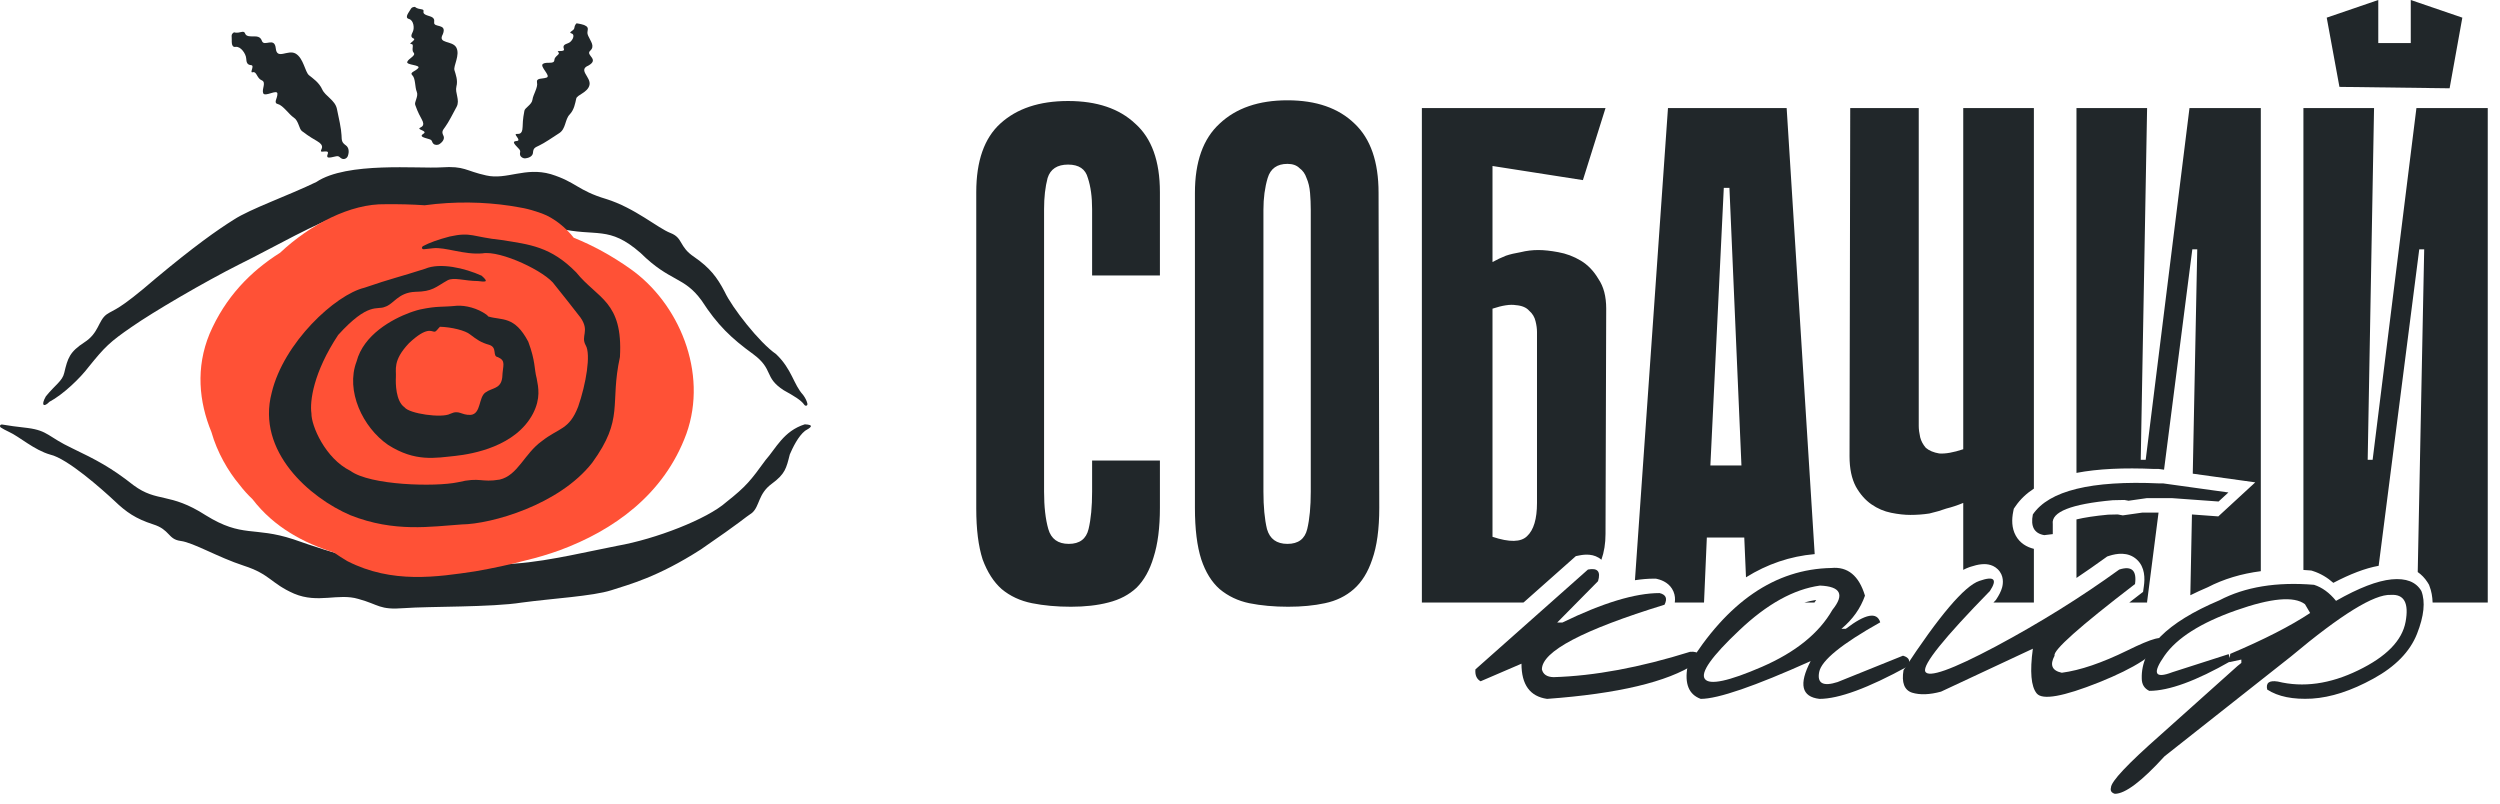 <?xml version="1.0" encoding="UTF-8"?> <svg xmlns="http://www.w3.org/2000/svg" width="199" height="64" viewBox="0 0 199 64" fill="none"><path d="M35.121 13.322C37 13.195 37.036 13.6 38.702 13.965C40.334 14.338 41.8 13.276 43.843 13.862C45.86 14.488 45.978 15.161 48.242 15.837C50.529 16.546 52.365 18.162 53.371 18.547C54.396 18.946 54.023 19.633 55.261 20.455C56.505 21.318 57.074 22.058 57.686 23.23C58.261 24.475 60.45 27.279 61.773 28.186C63.047 29.395 63.155 30.598 63.927 31.435C64.116 31.689 64.224 31.931 64.267 32.123C64.305 32.31 64.114 32.351 64.022 32.22C63.765 31.846 63.188 31.511 62.389 31.066C60.777 30.026 61.62 29.421 59.946 28.183C58.199 26.916 57.105 25.867 55.848 23.922C54.434 21.98 53.355 22.471 50.996 20.142C48.441 17.907 47.515 18.896 44.41 18.165C41.231 17.433 37.323 16.717 34.955 16.691C32.831 16.657 29.955 16.417 27.669 16.912C25.163 17.704 21.859 19.659 19.069 21.034C16.267 22.443 12.182 24.834 10.476 26.026C8.74 27.221 8.348 27.607 7.062 29.201C6.382 30.103 5.029 31.405 3.928 31.987C3.519 32.424 3.215 32.312 3.652 31.547C4.405 30.621 4.968 30.33 5.113 29.682C5.388 28.512 5.545 28.011 6.712 27.253C7.88 26.506 7.807 25.533 8.481 25.031C9.159 24.569 9.352 24.786 12.404 22.153C15.475 19.59 17.288 18.312 18.612 17.483C19.922 16.627 22.977 15.558 25.186 14.484C27.61 12.856 33.305 13.439 35.121 13.322Z" fill="#21272A"></path><path d="M64.064 33.776C64.861 33.815 64.53 34.039 64.085 34.29C63.535 34.722 63.098 35.639 62.868 36.173C62.587 37.284 62.503 37.724 61.42 38.519C60.338 39.316 60.483 40.285 59.864 40.825C59.188 41.276 59.183 41.402 55.79 43.734C52.318 45.959 50.109 46.511 48.652 46.986C47.173 47.457 43.975 47.636 41.548 47.963C39.105 48.35 34.15 48.258 32.166 48.408C30.176 48.565 30.193 48.129 28.523 47.674C26.918 47.196 25.324 48.062 23.412 47.255C21.545 46.435 21.519 45.713 19.409 45.031C17.333 44.353 15.409 43.194 14.381 43.059C13.35 42.925 13.553 42.163 12.18 41.735C10.804 41.289 10.049 40.769 9.114 39.872C8.127 38.95 5.372 36.501 4.003 36.188C2.708 35.819 1.559 34.76 0.698 34.37C0.436 34.248 0.232 34.136 0.077 34.036C-0.07 33.942 0.009 33.765 0.182 33.794C0.646 33.875 1.345 33.973 2.214 34.069C3.839 34.285 3.818 34.772 5.736 35.677C7.653 36.596 8.863 37.229 10.626 38.622C12.526 40.03 13.482 39.157 16.37 41.012C19.307 42.834 20.185 41.893 23.339 42.922C26.466 44.028 30.059 45.104 32.245 45.036C34.285 45.032 37.004 44.919 39.854 44.905C42.72 44.898 46.116 44.034 49.129 43.448C52.175 42.914 56.299 41.319 57.811 39.968C59.42 38.695 59.742 38.261 60.945 36.613C61.755 35.706 62.373 34.302 64.064 33.776Z" fill="#21272A"></path><path d="M33.806 16.339C36.218 16.012 38.538 16.075 40.596 16.38C41.473 16.541 41.818 16.526 43.127 16.988C44.099 17.343 45.054 18.131 45.668 18.923C47.236 19.553 48.733 20.382 50.148 21.383C54.037 24.1 56.383 29.652 54.637 34.529C52.852 39.401 48.794 42.233 44.552 43.801C43.668 44.121 42.764 44.389 41.849 44.607C40.588 44.942 39.252 45.229 37.837 45.476C34.819 45.926 31.212 46.492 27.648 44.666C27.282 44.45 26.927 44.221 26.58 43.981C24.196 43.223 21.828 41.987 20.104 39.743C19.721 39.377 19.366 38.986 19.052 38.571C18.166 37.514 17.291 36.02 16.826 34.382C15.838 31.99 15.569 29.266 16.683 26.57C17.935 23.656 19.941 21.6 22.293 20.121C24.717 17.847 27.915 16.199 30.674 16.256C31.757 16.244 32.802 16.27 33.806 16.339Z" fill="#FF5136"></path><path d="M19.161 2.557C19.651 2.427 19.358 2.799 19.789 2.877C20.22 2.953 20.668 2.75 20.847 3.255C21.027 3.761 21.852 2.896 21.952 3.848C22.039 4.795 22.909 3.912 23.531 4.265C24.164 4.63 24.278 5.727 24.595 5.987C24.916 6.246 25.396 6.564 25.646 7.114C25.894 7.66 26.666 7.966 26.816 8.655C26.966 9.34 27.167 10.278 27.184 10.752C27.201 11.225 27.206 11.335 27.542 11.581C27.734 11.722 27.828 12.028 27.689 12.413C27.619 12.607 27.412 12.697 27.253 12.644C27.022 12.565 27.029 12.379 26.741 12.445C26.165 12.579 25.943 12.629 26.088 12.252C26.231 11.873 25.55 12.183 25.545 12.021C25.539 11.861 25.905 11.613 25.227 11.223C24.549 10.838 24.252 10.591 24.03 10.431C23.809 10.273 23.768 9.606 23.388 9.363C23.014 9.12 22.534 8.39 22.132 8.291C21.733 8.192 22.087 7.857 22.083 7.462C22.076 7.065 21.068 7.762 20.947 7.41C20.826 7.059 21.223 6.554 20.826 6.388C20.448 6.239 20.431 5.661 20.123 5.749C19.82 5.841 20.303 5.211 19.99 5.186C19.677 5.161 19.616 4.981 19.595 4.634C19.573 4.288 19.161 3.668 18.753 3.732C18.341 3.796 18.478 3.174 18.442 2.957C18.43 2.888 18.438 2.817 18.455 2.753C18.471 2.691 18.61 2.562 18.643 2.574C18.732 2.607 18.896 2.624 19.161 2.557Z" fill="#21272A"></path><path d="M45.909 1.857C46.006 1.881 46.185 1.89 46.492 1.99C47.057 2.233 46.608 2.427 46.82 2.852C47.015 3.296 47.375 3.675 46.981 4.037C46.573 4.403 47.745 4.699 46.845 5.215C45.976 5.572 47.063 6.138 46.924 6.766C46.782 7.38 45.928 7.539 45.868 7.852C45.786 8.205 45.709 8.736 45.338 9.121C44.969 9.507 45.046 10.251 44.526 10.591C44.007 10.93 43.315 11.4 42.93 11.578C42.544 11.757 42.454 11.803 42.424 12.166C42.406 12.374 42.209 12.561 41.822 12.603C41.628 12.624 41.443 12.495 41.403 12.345C41.345 12.124 41.502 12.055 41.3 11.844C40.894 11.423 40.744 11.252 41.133 11.223C41.523 11.194 40.93 10.742 41.065 10.675C41.201 10.608 41.581 10.822 41.6 10.107C41.617 9.393 41.702 9.059 41.742 8.816C41.781 8.576 42.341 8.327 42.384 7.934C42.43 7.542 42.842 6.939 42.746 6.578C42.669 6.174 43.148 6.306 43.514 6.174C43.883 6.041 42.92 5.285 43.221 5.081C43.517 4.886 44.107 5.144 44.126 4.786C44.137 4.444 44.648 4.338 44.436 4.145C44.221 3.967 44.981 4.184 44.887 3.897C44.788 3.623 44.922 3.543 45.218 3.438C45.521 3.347 45.84 2.779 45.498 2.662C45.172 2.58 45.707 2.44 45.715 2.234C45.725 2.186 45.739 2.126 45.753 2.065C45.766 2.007 45.871 1.849 45.909 1.857Z" fill="#21272A"></path><path d="M32.788 0.612C32.835 0.572 33.021 0.532 33.042 0.554C33.097 0.612 33.225 0.688 33.478 0.725C33.95 0.782 33.514 0.967 33.837 1.153C34.162 1.334 34.633 1.283 34.56 1.764C34.483 2.244 35.618 1.821 35.248 2.726C34.81 3.513 36.008 3.197 36.325 3.787C36.637 4.376 36.077 5.248 36.173 5.583C36.273 5.927 36.463 6.39 36.33 6.89C36.198 7.385 36.631 7.968 36.348 8.498C36.065 9.028 35.697 9.75 35.45 10.082C35.204 10.413 35.148 10.495 35.301 10.812C35.389 10.994 35.31 11.244 34.994 11.462C34.836 11.572 34.611 11.552 34.502 11.445C34.343 11.289 34.446 11.157 34.165 11.077C33.605 10.919 33.389 10.848 33.714 10.639C34.038 10.43 33.299 10.335 33.383 10.214C33.468 10.095 33.904 10.092 33.566 9.488C33.228 8.886 33.136 8.567 33.05 8.346C32.965 8.127 33.33 7.653 33.174 7.305C33.021 6.958 33.084 6.244 32.826 5.998C32.57 5.754 33.053 5.692 33.288 5.424C33.52 5.149 32.304 5.194 32.418 4.919C32.531 4.639 33.139 4.433 32.923 4.189C32.711 3.958 33.013 3.503 32.73 3.508C32.443 3.499 33.167 3.172 32.923 3.065C32.68 2.963 32.718 2.81 32.861 2.522C33.003 2.236 32.928 1.604 32.548 1.508C32.16 1.406 32.582 0.941 32.669 0.763C32.695 0.705 32.739 0.654 32.788 0.612Z" fill="#21272A"></path><path d="M35.794 18.827C37.531 18.443 37.605 18.863 39.925 19.105C42.179 19.464 43.845 19.625 45.867 21.683C47.561 23.785 49.603 23.966 49.347 28.418C48.515 32.221 49.716 33.284 47.138 36.837C44.498 40.202 39.11 41.715 36.751 41.746C34.347 41.906 31.399 42.404 27.897 41.013C24.658 39.63 20.399 35.934 21.626 31.267C22.576 27.268 26.691 23.465 29.005 22.904C31.215 22.146 31.741 22.068 33.842 21.393C35.035 20.881 37.014 21.343 38.339 21.947C39.001 22.525 38.543 22.423 38.045 22.372C36.957 22.367 36.134 22.04 35.622 22.315C34.676 22.843 34.442 23.212 33.052 23.229C31.677 23.285 31.345 24.218 30.636 24.426C30.013 24.708 29.348 23.986 26.915 26.665C24.947 29.65 24.648 31.932 24.79 32.913C24.776 33.882 25.884 36.49 27.895 37.481C29.465 38.639 34.651 38.77 36.446 38.388C38.243 37.956 38.283 38.43 39.774 38.176C41.229 37.838 41.735 36.108 43.133 35.111C44.494 34.037 45.302 34.233 46.021 32.374C46.653 30.558 47.044 28.202 46.624 27.489C46.196 26.732 46.973 26.374 46.206 25.275C45.397 24.244 44.936 23.634 44.159 22.68C43.464 21.631 39.843 19.907 38.403 20.168C36.945 20.299 35.434 19.647 34.47 19.76C34.178 19.787 33.943 19.816 33.756 19.838C33.579 19.861 33.518 19.676 33.688 19.583C34.142 19.335 34.877 19.066 35.794 18.827Z" fill="#21272A"></path><path fill-rule="evenodd" clip-rule="evenodd" d="M36.357 24.339C37.069 24.291 38.018 24.541 38.705 25.034C38.782 25.09 38.834 25.143 38.865 25.192C39.961 25.521 40.949 25.111 42.05 27.198C42.634 28.762 42.515 29.363 42.72 30.119C42.859 30.846 43.047 31.71 42.428 32.918C41.061 35.532 37.646 36.135 36.257 36.288C34.677 36.448 33.056 36.797 30.89 35.412C28.875 34.023 27.495 31.109 28.381 28.781C28.937 26.642 31.21 25.405 32.636 24.881C32.727 24.844 32.808 24.816 32.883 24.795C33.098 24.723 33.285 24.67 33.435 24.635C34.855 24.336 35.117 24.463 36.357 24.339ZM35.021 26.01C34.842 26.176 34.727 26.406 34.58 26.404C34.356 26.409 33.998 25.956 32.553 27.319C31.235 28.712 31.557 29.433 31.512 30.038C31.488 30.517 31.498 31.934 32.202 32.423C32.577 32.931 35.165 33.299 35.83 32.943C36.583 32.595 36.68 33.06 37.475 33.025C38.302 32.934 38.088 31.622 38.639 31.244C39.17 30.85 39.876 30.978 39.981 30.033C40.017 29.069 40.308 28.729 39.632 28.428C39.157 28.346 39.625 27.674 38.947 27.451C38.28 27.264 37.972 27.042 37.425 26.626C37.057 26.31 35.944 26.035 35.021 26.01Z" fill="#21272A"></path><path d="M126.4 45.336C127.169 45.184 127.437 45.493 127.203 46.262L123.95 49.556H124.362C127.574 47.992 130.155 47.209 132.104 47.209C132.612 47.333 132.742 47.642 132.495 48.136C125.989 50.14 122.735 51.856 122.735 53.283C122.831 53.681 123.14 53.887 123.662 53.901C126.915 53.805 130.539 53.132 134.533 51.883C135.261 51.828 135.398 52.144 134.945 52.83C132.721 54.285 128.789 55.219 123.147 55.631C121.788 55.438 121.109 54.505 121.109 52.83L117.855 54.23C117.54 54.052 117.402 53.736 117.444 53.283L126.4 45.336Z" fill="#21272A"></path><path d="M145.776 45.212C147.08 45.088 147.972 45.823 148.452 47.415C148.095 48.431 147.471 49.309 146.579 50.051H146.929C148.493 48.856 149.406 48.685 149.667 49.536C146.606 51.252 144.986 52.569 144.808 53.489C144.629 54.395 145.117 54.663 146.27 54.292L151.479 52.192C151.987 52.343 152.104 52.631 151.829 53.057C148.699 54.773 146.366 55.631 144.828 55.631C143.401 55.466 143.167 54.464 144.128 52.624C139.667 54.629 136.75 55.631 135.378 55.631C134.43 55.287 134.08 54.429 134.327 53.057C137.485 47.909 141.301 45.294 145.776 45.212ZM138.446 50.174C136.249 52.247 135.336 53.537 135.707 54.045C136.078 54.553 137.594 54.23 140.257 53.077C142.934 51.911 144.801 50.401 145.858 48.548C146.846 47.326 146.517 46.681 144.87 46.612C142.783 46.9 140.642 48.088 138.446 50.174Z" fill="#21272A"></path><path d="M171.884 38.479H172.193L177.381 39.2L176.599 39.92L172.913 39.653H170.875L169.434 39.859L169.104 39.797L168.178 39.817C164.856 40.119 163.263 40.751 163.401 41.712V42.515L162.721 42.597C161.925 42.46 161.623 41.911 161.815 40.95C163.106 39.056 166.462 38.232 171.884 38.479ZM168.692 45.336C169.681 45.02 170.099 45.404 169.948 46.489C165.528 49.879 163.394 51.78 163.545 52.192C163.147 52.933 163.339 53.386 164.121 53.551C165.576 53.359 167.313 52.769 169.331 51.78C171.362 50.778 172.289 50.538 172.11 51.06C171.63 52.075 169.955 53.16 167.086 54.313C164.231 55.452 162.577 55.747 162.124 55.198C161.671 54.649 161.568 53.462 161.815 51.636L154.506 55.054C153.6 55.301 152.831 55.329 152.2 55.136C151.582 54.931 151.355 54.333 151.52 53.345C154.362 49.007 156.373 46.64 157.553 46.242C158.734 45.83 159.015 46.097 158.397 47.044C154.746 50.778 153.03 52.913 153.25 53.448C153.483 53.983 155.357 53.318 158.871 51.451C162.385 49.57 165.659 47.532 168.692 45.336Z" fill="#21272A"></path><path d="M185.947 47.827C187.759 46.797 189.234 46.228 190.374 46.118C191.527 46.008 192.316 46.317 192.741 47.044C193.071 47.896 192.954 49.035 192.391 50.462C191.829 51.876 190.669 53.064 188.912 54.025C187.168 54.985 185.542 55.514 184.032 55.61C182.522 55.692 181.335 55.452 180.47 54.889C180.346 54.354 180.628 54.141 181.314 54.251C183.332 54.745 185.459 54.45 187.697 53.366C189.948 52.281 191.211 50.991 191.485 49.495C191.76 47.998 191.369 47.285 190.312 47.353C188.994 47.285 186.345 48.918 182.364 52.254L172.296 60.202C170.484 62.192 169.166 63.187 168.342 63.187C168.068 63.105 167.965 62.94 168.033 62.693C168.033 62.212 169.358 60.806 172.007 58.472L178.102 53.016L178.411 52.769V52.501L177.464 52.707L177.525 52.048C180.216 50.909 182.337 49.824 183.888 48.795L183.476 48.095C182.611 47.436 180.779 47.6 177.978 48.589C175.178 49.577 173.284 50.778 172.296 52.192C171.307 53.606 171.513 54.045 172.913 53.51L177.402 52.069L177.567 52.624C174.808 54.203 172.646 54.992 171.081 54.992C170.683 54.8 170.484 54.471 170.484 54.004C170.415 51.629 172.474 49.556 176.661 47.786C178.706 46.715 181.218 46.303 184.197 46.55C184.842 46.756 185.425 47.182 185.947 47.827Z" fill="#21272A"></path><path d="M85.019 8.04C87.306 8.04 89.087 8.639 90.361 9.839C91.673 11.001 92.329 12.819 92.329 15.293V21.928H86.932V16.643C86.932 15.668 86.819 14.844 86.594 14.169C86.406 13.457 85.882 13.101 85.019 13.101C84.157 13.101 83.614 13.457 83.389 14.169C83.201 14.881 83.108 15.706 83.108 16.643V39.132C83.108 40.331 83.22 41.325 83.445 42.112C83.67 42.899 84.214 43.293 85.076 43.293C85.938 43.293 86.463 42.899 86.65 42.112C86.838 41.325 86.932 40.331 86.932 39.132V36.658H92.329V40.426C92.329 42 92.161 43.312 91.823 44.361C91.523 45.373 91.073 46.18 90.474 46.779C89.874 47.342 89.124 47.735 88.225 47.96C87.362 48.185 86.369 48.297 85.244 48.297C84.12 48.297 83.089 48.203 82.152 48.016C81.215 47.828 80.409 47.454 79.734 46.892C79.097 46.329 78.592 45.542 78.217 44.53C77.879 43.481 77.71 42.131 77.71 40.481V15.293C77.71 12.819 78.348 11.001 79.622 9.839C80.934 8.64 82.733 8.04 85.019 8.04ZM102.481 7.984C104.768 7.984 106.548 8.602 107.822 9.839C109.097 11.038 109.734 12.876 109.734 15.35L109.79 40.426C109.79 42.112 109.603 43.481 109.229 44.53C108.891 45.542 108.404 46.329 107.767 46.892C107.129 47.454 106.361 47.828 105.461 48.016C104.599 48.203 103.624 48.297 102.537 48.297C101.413 48.297 100.382 48.203 99.445 48.016C98.546 47.828 97.759 47.454 97.084 46.892C96.447 46.329 95.959 45.542 95.622 44.53C95.285 43.481 95.116 42.112 95.116 40.426V15.35C95.116 12.876 95.772 11.038 97.084 9.839C98.396 8.602 100.195 7.984 102.481 7.984ZM125.999 14.337L118.803 13.213V20.859C119.14 20.672 119.496 20.503 119.871 20.354C120.208 20.241 120.602 20.147 121.052 20.072C121.501 19.96 121.97 19.903 122.457 19.903C122.907 19.903 123.432 19.96 124.031 20.072C124.668 20.185 125.269 20.41 125.831 20.747C126.393 21.084 126.862 21.572 127.236 22.209C127.649 22.809 127.854 23.596 127.854 24.57L127.799 42.506C127.799 43.261 127.688 43.944 127.47 44.557C126.899 44.047 126.139 44.13 125.744 44.207L125.437 44.268L121.276 47.958C121.239 47.958 121.202 47.96 121.164 47.96H113.181V8.603H127.799L125.999 14.337ZM188.468 36.602H188.861L192.347 8.603H198.025V47.96H193.636C193.622 47.496 193.543 47.05 193.38 46.63L193.347 46.544L193.3 46.464L193.229 46.349C193.012 46.01 192.748 45.743 192.451 45.535L192.966 19.848H192.572L189.341 45.039C188.272 45.227 187.062 45.7 185.733 46.395C185.254 45.97 184.714 45.648 184.111 45.455L183.987 45.415L183.856 45.404C183.687 45.39 183.519 45.378 183.352 45.368V8.603H188.974L188.468 36.602ZM171.82 40.804L170.909 47.903V47.96H169.493C169.726 47.779 169.966 47.592 170.214 47.401L170.588 47.115L170.653 46.648C170.736 46.056 170.755 45.15 170.091 44.54C169.391 43.897 168.471 44.06 167.907 44.24L167.732 44.296L167.583 44.404C166.833 44.947 166.067 45.48 165.287 46.004V41.345C165.912 41.196 166.745 41.065 167.81 40.967L168.574 40.95L168.787 40.99L168.974 41.024L170.522 40.804H171.82ZM152.732 33.903C152.732 34.166 152.77 34.465 152.845 34.803C152.92 35.103 153.07 35.384 153.295 35.647C153.557 35.871 153.914 36.021 154.363 36.096C154.85 36.133 155.487 36.021 156.274 35.759V8.603H161.897V38.895C161.307 39.279 160.81 39.744 160.43 40.303L160.298 40.495L160.252 40.725C160.131 41.329 160.117 42.023 160.455 42.637C160.784 43.235 161.33 43.55 161.897 43.688V47.96H158.679C158.714 47.924 158.749 47.886 158.785 47.85L158.864 47.769L158.927 47.673C159.103 47.403 159.277 47.091 159.366 46.769C159.446 46.479 159.547 45.813 159.008 45.3C158.551 44.865 157.968 44.891 157.723 44.915C157.447 44.942 157.153 45.018 156.863 45.113L156.739 45.155C156.582 45.209 156.427 45.28 156.274 45.362V40.032C155.825 40.22 155.375 40.369 154.925 40.481C154.513 40.631 154.063 40.763 153.576 40.875C153.089 40.95 152.582 40.987 152.058 40.987C151.608 40.987 151.102 40.932 150.54 40.819C149.978 40.707 149.453 40.482 148.966 40.145C148.479 39.807 148.066 39.338 147.729 38.738C147.391 38.101 147.223 37.296 147.223 36.321L147.278 8.603H152.732V33.903ZM144.568 47.773C144.556 47.79 144.542 47.807 144.528 47.824L144.47 47.897L144.434 47.96H143.634C143.924 47.876 144.209 47.811 144.49 47.768C144.517 47.769 144.543 47.771 144.568 47.773ZM144.449 44.107C142.487 44.278 140.666 44.904 138.981 45.954L138.844 42.787H135.864L135.64 47.96H133.313C133.352 47.692 133.337 47.392 133.208 47.086C132.936 46.442 132.346 46.191 131.94 46.092L131.807 46.06H131.669C131.186 46.06 130.676 46.103 130.141 46.185L132.771 8.603H142.218L144.449 44.107ZM170.403 36.602H170.797L174.283 8.603H179.961V45.466C178.42 45.665 177.008 46.086 175.735 46.745C175.25 46.951 174.788 47.163 174.35 47.382L174.479 40.951L176.577 41.105L179.519 38.395L174.544 37.704L174.901 19.848H174.508L172.258 37.387L171.837 37.329H171.468C169.056 37.221 166.987 37.316 165.287 37.642V8.603H170.909L170.403 36.602ZM102.481 13.044C101.657 13.044 101.132 13.419 100.907 14.169C100.682 14.918 100.569 15.761 100.569 16.698V39.132C100.569 40.331 100.663 41.325 100.851 42.112C101.075 42.899 101.619 43.293 102.481 43.293C103.343 43.293 103.868 42.899 104.056 42.112C104.243 41.325 104.337 40.331 104.337 39.132V16.698C104.337 16.249 104.318 15.799 104.28 15.35C104.243 14.9 104.149 14.506 103.999 14.169C103.887 13.832 103.7 13.569 103.438 13.382C103.213 13.157 102.894 13.044 102.481 13.044ZM120.658 24.289C120.208 24.214 119.59 24.308 118.803 24.57V42.73C120.152 43.18 121.07 43.162 121.558 42.675C122.082 42.188 122.345 41.306 122.345 40.032V26.426C122.345 26.163 122.307 25.882 122.232 25.582C122.157 25.245 121.989 24.964 121.727 24.739C121.502 24.477 121.145 24.327 120.658 24.289ZM136.146 37.052H138.619L137.663 14.956H137.214L136.146 37.052ZM196.002 1.405L194.989 7.028L186.219 6.916L185.207 1.405L189.311 0V3.43H191.897V0L196.002 1.405Z" fill="#21272A"></path></svg> 